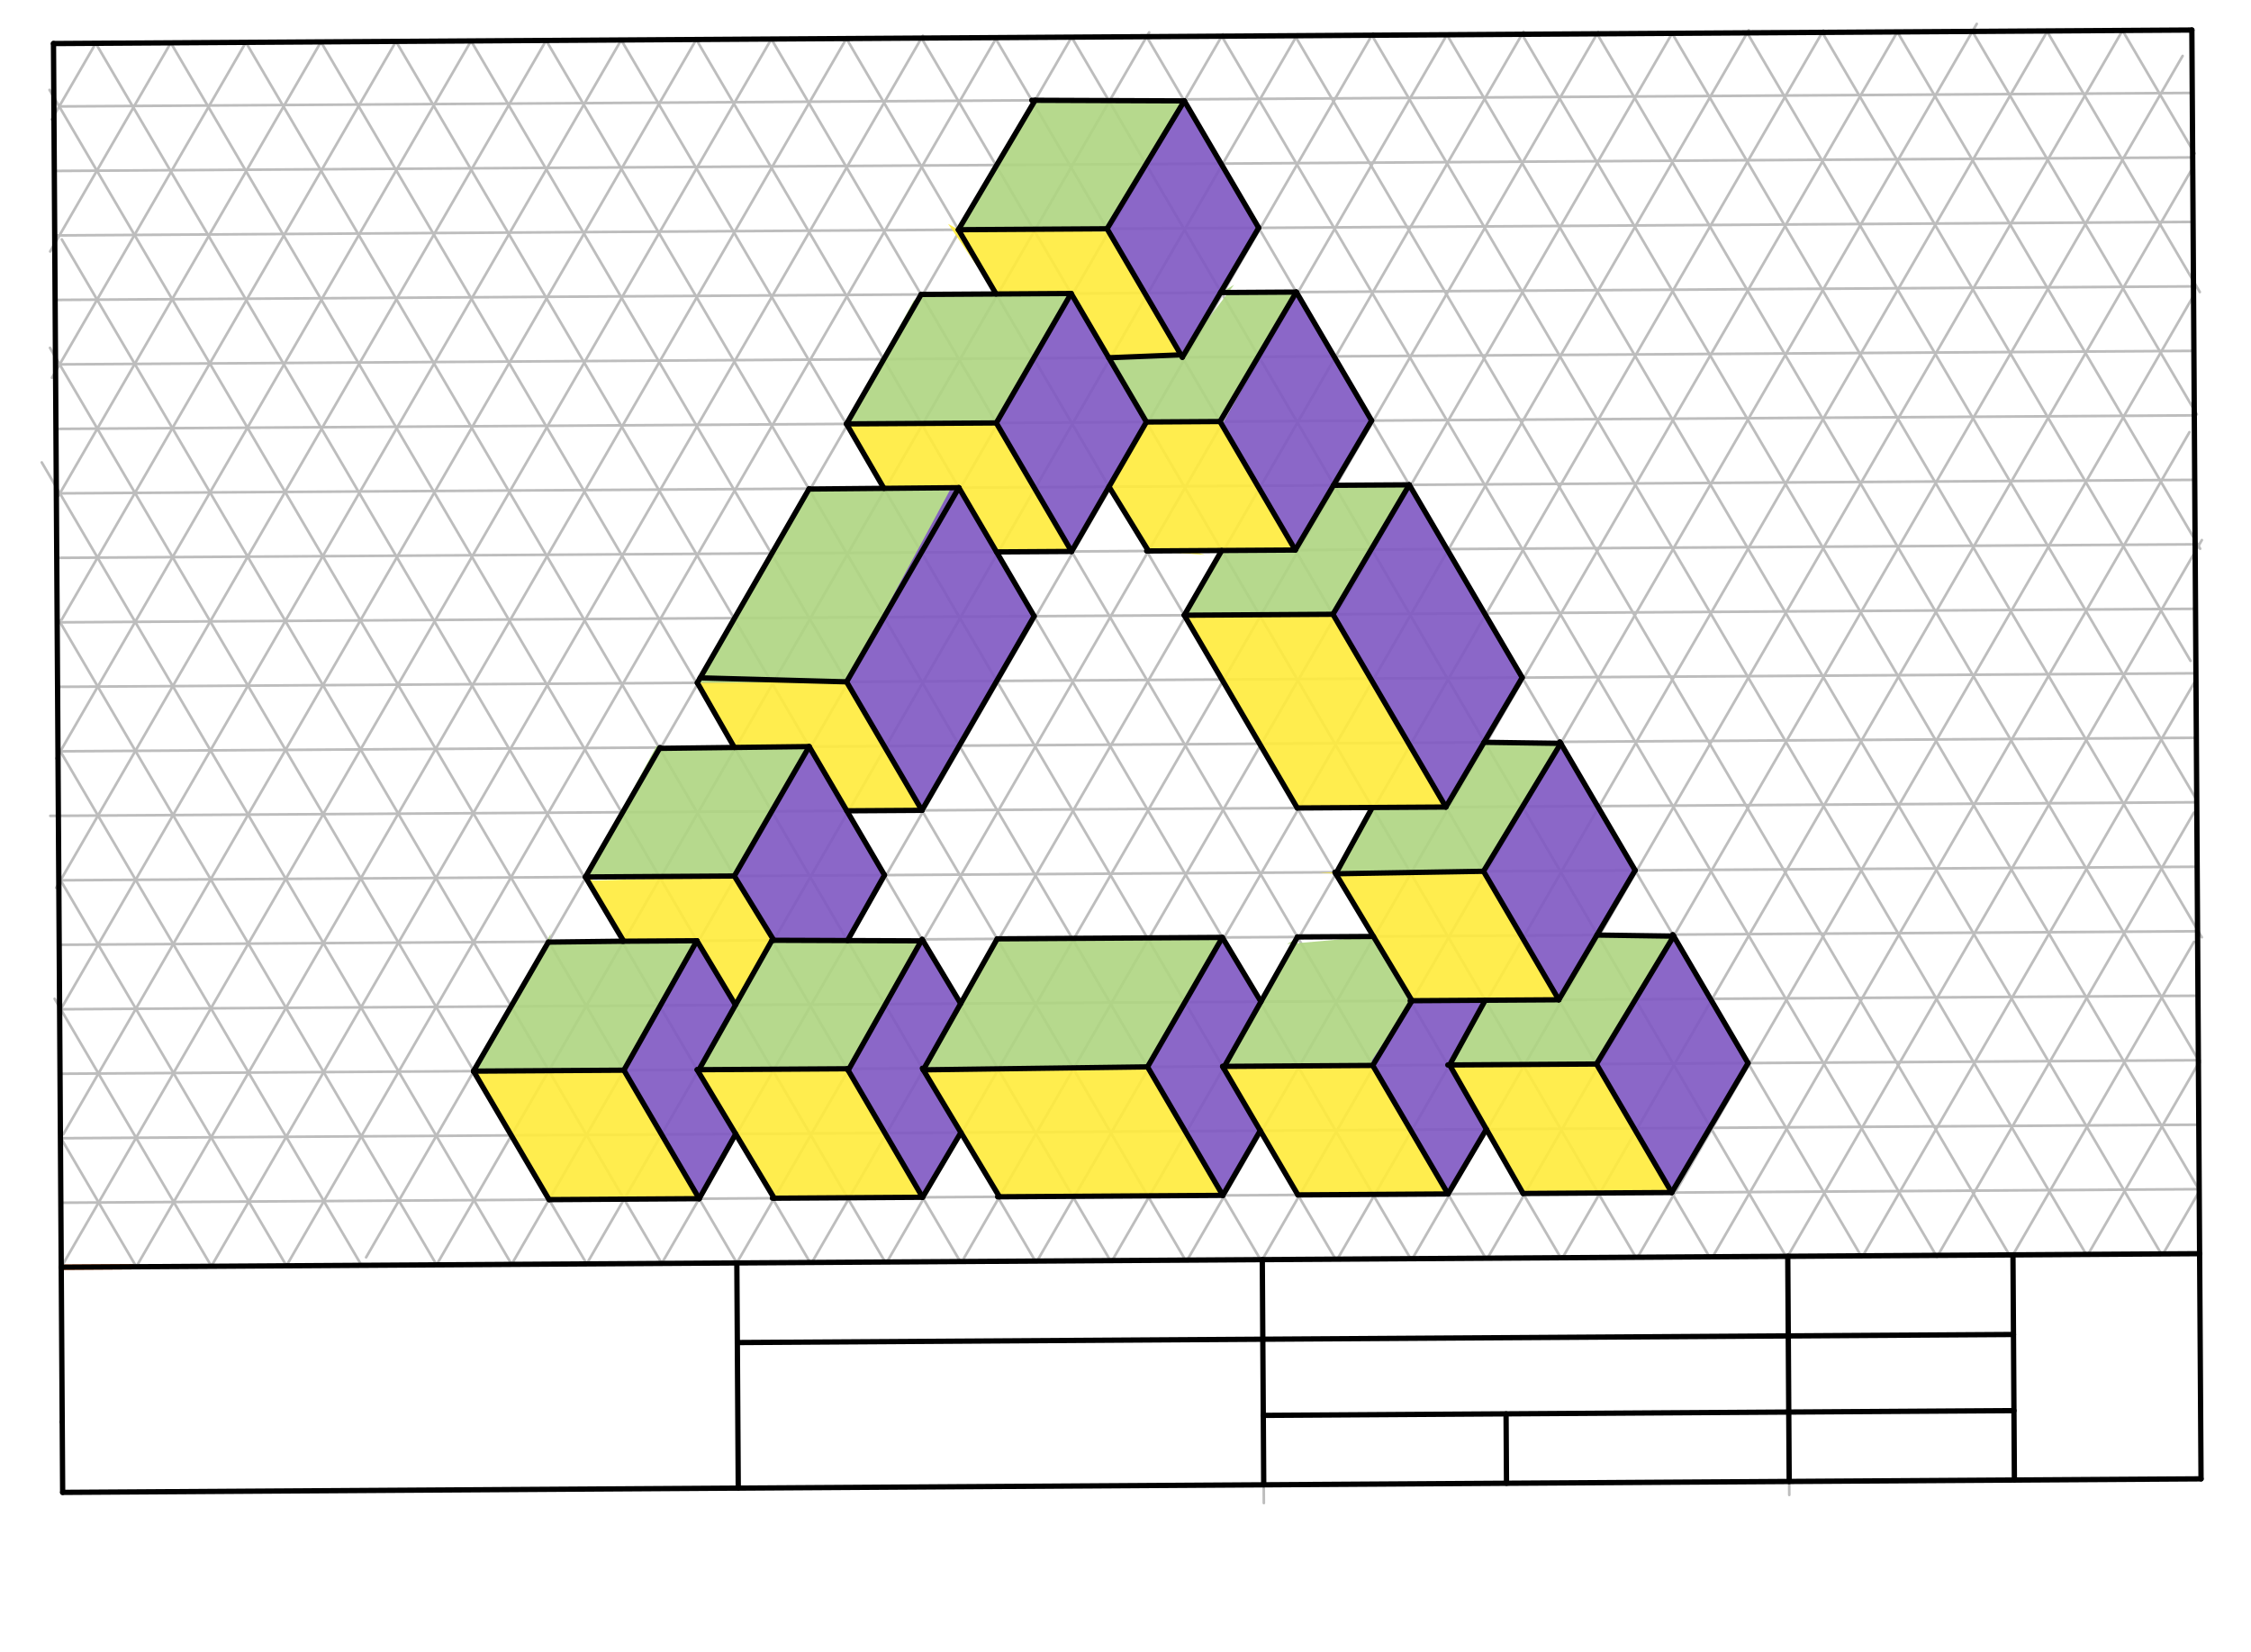 <svg xmlns="http://www.w3.org/2000/svg" class="svg--816" height="100%" preserveAspectRatio="xMidYMid meet" viewBox="0 0 850 624" width="100%"><defs><marker id="marker-arrow" markerHeight="16" markerUnits="userSpaceOnUse" markerWidth="24" orient="auto-start-reverse" refX="24" refY="4" viewBox="0 0 24 8"><path d="M 0 0 L 24 4 L 0 8 z" stroke="inherit"></path></marker></defs><g class="aux-layer--949"><g class="element--733"><line stroke="#BDBDBD" stroke-dasharray="none" stroke-linecap="round" stroke-width="1" x1="477.081" x2="477.239" y1="542.601" y2="567.651"></line></g><g class="element--733"><line stroke="#BDBDBD" stroke-dasharray="none" stroke-linecap="round" stroke-width="1" x1="675.649" x2="675.403" y1="564.585" y2="525.612"></line></g><g class="element--733"><line stroke="#E65100" stroke-dasharray="none" stroke-linecap="round" stroke-width="2" x1="23.123" x2="51.469" y1="478.579" y2="478.4"></line></g><g class="element--733"><line stroke="#BDBDBD" stroke-dasharray="none" stroke-linecap="round" stroke-width="1" x1="291.268" x2="23.123" y1="14.733" y2="478.579"></line></g><g class="element--733"><line stroke="#BDBDBD" stroke-dasharray="none" stroke-linecap="round" stroke-width="1" x1="51.469" x2="319.785" y1="478.4" y2="14.258"></line></g><g class="element--733"><line stroke="#BDBDBD" stroke-dasharray="none" stroke-linecap="round" stroke-width="1" x1="79.815" x2="348.473" y1="478.22" y2="13.485"></line></g><g class="element--733"><line stroke="#BDBDBD" stroke-dasharray="none" stroke-linecap="round" stroke-width="1" x1="108.161" x2="376.025" y1="478.041" y2="14.68"></line></g><g class="element--733"><line stroke="#BDBDBD" stroke-dasharray="none" stroke-linecap="round" stroke-width="1" x1="404.371" x2="138.249" y1="14.5" y2="474.847"></line></g><g class="element--733"><line stroke="#BDBDBD" stroke-dasharray="none" stroke-linecap="round" stroke-width="1" x1="164.853" x2="433.927" y1="477.682" y2="12.227"></line></g><g class="element--733"><line stroke="#BDBDBD" stroke-dasharray="none" stroke-linecap="round" stroke-width="1" x1="193.199" x2="461.782" y1="477.503" y2="12.897"></line></g><g class="element--733"><line stroke="#BDBDBD" stroke-dasharray="none" stroke-linecap="round" stroke-width="1" x1="221.545" x2="489.346" y1="477.323" y2="14.07"></line></g><g class="element--733"><line stroke="#BDBDBD" stroke-dasharray="none" stroke-linecap="round" stroke-width="1" x1="249.89" x2="518.454" y1="477.144" y2="12.573"></line></g><g class="element--733"><line stroke="#BDBDBD" stroke-dasharray="none" stroke-linecap="round" stroke-width="1" x1="278.236" x2="546.484" y1="476.964" y2="12.94"></line></g><g class="element--733"><line stroke="#BDBDBD" stroke-dasharray="none" stroke-linecap="round" stroke-width="1" x1="306.582" x2="575.301" y1="476.785" y2="11.946"></line></g><g class="element--733"><line stroke="#BDBDBD" stroke-dasharray="none" stroke-linecap="round" stroke-width="1" x1="334.928" x2="603.494" y1="476.606" y2="12.031"></line></g><g class="element--733"><line stroke="#BDBDBD" stroke-dasharray="none" stroke-linecap="round" stroke-width="1" x1="364.012" x2="631.459" y1="475.149" y2="12.509"></line></g><g class="element--733"><line stroke="#BDBDBD" stroke-dasharray="none" stroke-linecap="round" stroke-width="1" x1="391.62" x2="660.34" y1="476.247" y2="11.404"></line></g><g class="element--733"><line stroke="#BDBDBD" stroke-dasharray="none" stroke-linecap="round" stroke-width="1" x1="419.966" x2="688.533" y1="476.067" y2="11.49"></line></g><g class="element--733"><line stroke="#BDBDBD" stroke-dasharray="none" stroke-linecap="round" stroke-width="1" x1="448.312" x2="716.627" y1="475.888" y2="11.746"></line></g><g class="element--733"><line stroke="#BDBDBD" stroke-dasharray="none" stroke-linecap="round" stroke-width="1" x1="476.658" x2="746.444" y1="475.709" y2="9.022"></line></g><g class="element--733"><line stroke="#BDBDBD" stroke-dasharray="none" stroke-linecap="round" stroke-width="1" x1="505.003" x2="773.025" y1="475.529" y2="11.895"></line></g><g class="element--733"><line stroke="#BDBDBD" stroke-dasharray="none" stroke-linecap="round" stroke-width="1" x1="533.349" x2="801.667" y1="475.35" y2="11.204"></line></g><g class="element--733"><line stroke="#BDBDBD" stroke-dasharray="none" stroke-linecap="round" stroke-width="1" x1="561.695" x2="824.176" y1="475.17" y2="21.121"></line></g><g class="element--733"><line stroke="#BDBDBD" stroke-dasharray="none" stroke-linecap="round" stroke-width="1" x1="590.041" x2="827.295" y1="474.991" y2="64.58"></line></g><g class="element--733"><line stroke="#BDBDBD" stroke-dasharray="none" stroke-linecap="round" stroke-width="1" x1="618.387" x2="828.802" y1="474.812" y2="110.827"></line></g><g class="element--733"><line stroke="#BDBDBD" stroke-dasharray="none" stroke-linecap="round" stroke-width="1" x1="646.733" x2="826.763" y1="474.632" y2="163.209"></line></g><g class="element--733"><line stroke="#BDBDBD" stroke-dasharray="none" stroke-linecap="round" stroke-width="1" x1="675.079" x2="831.444" y1="474.453" y2="203.966"></line></g><g class="element--733"><line stroke="#BDBDBD" stroke-dasharray="none" stroke-linecap="round" stroke-width="1" x1="703.425" x2="829.219" y1="474.273" y2="256.67"></line></g><g class="element--733"><line stroke="#BDBDBD" stroke-dasharray="none" stroke-linecap="round" stroke-width="1" x1="731.771" x2="828.419" y1="474.094" y2="306.908"></line></g><g class="element--733"><line stroke="#BDBDBD" stroke-dasharray="none" stroke-linecap="round" stroke-width="1" x1="760.116" x2="828.45" y1="473.915" y2="355.708"></line></g><g class="element--733"><line stroke="#BDBDBD" stroke-dasharray="none" stroke-linecap="round" stroke-width="1" x1="788.462" x2="830.738" y1="473.735" y2="400.605"></line></g><g class="element--733"><line stroke="#BDBDBD" stroke-dasharray="none" stroke-linecap="round" stroke-width="1" x1="816.808" x2="830.684" y1="473.556" y2="449.553"></line></g><g class="element--733"><line stroke="#BDBDBD" stroke-dasharray="none" stroke-linecap="round" stroke-width="1" x1="262.922" x2="23.91" y1="14.912" y2="428.363"></line></g><g class="element--733"><line stroke="#BDBDBD" stroke-dasharray="none" stroke-linecap="round" stroke-width="1" x1="234.576" x2="22.912" y1="15.092" y2="381.236"></line></g><g class="element--733"><line stroke="#BDBDBD" stroke-dasharray="none" stroke-linecap="round" stroke-width="1" x1="206.23" x2="21.218" y1="15.271" y2="335.311"></line></g><g class="element--733"><line stroke="#BDBDBD" stroke-dasharray="none" stroke-linecap="round" stroke-width="1" x1="177.884" x2="21.237" y1="15.45" y2="286.424"></line></g><g class="element--733"><line stroke="#BDBDBD" stroke-dasharray="none" stroke-linecap="round" stroke-width="1" x1="149.538" x2="23.276" y1="15.63" y2="234.043"></line></g><g class="element--733"><line stroke="#BDBDBD" stroke-dasharray="none" stroke-linecap="round" stroke-width="1" x1="121.192" x2="22.092" y1="15.809" y2="187.238"></line></g><g class="element--733"><line stroke="#BDBDBD" stroke-dasharray="none" stroke-linecap="round" stroke-width="1" x1="92.847" x2="19.617" y1="15.989" y2="142.664"></line></g><g class="element--733"><line stroke="#BDBDBD" stroke-dasharray="none" stroke-linecap="round" stroke-width="1" x1="64.501" x2="18.941" y1="16.168" y2="94.979"></line></g><g class="element--733"><line stroke="#BDBDBD" stroke-dasharray="none" stroke-linecap="round" stroke-width="1" x1="36.155" x2="19.504" y1="16.348" y2="45.15"></line></g><g class="element--733"><line stroke="#BDBDBD" stroke-dasharray="none" stroke-linecap="round" stroke-width="1" x1="36.155" x2="305.891" y1="16.348" y2="476.789"></line></g><g class="element--733"><line stroke="#BDBDBD" stroke-dasharray="none" stroke-linecap="round" stroke-width="1" x1="64.501" x2="334.411" y1="16.168" y2="476.908"></line></g><g class="element--733"><line stroke="#BDBDBD" stroke-dasharray="none" stroke-linecap="round" stroke-width="1" x1="92.847" x2="362.768" y1="15.989" y2="476.748"></line></g><g class="element--733"><line stroke="#BDBDBD" stroke-dasharray="none" stroke-linecap="round" stroke-width="1" x1="121.192" x2="390.811" y1="15.809" y2="476.051"></line></g><g class="element--733"><line stroke="#BDBDBD" stroke-dasharray="none" stroke-linecap="round" stroke-width="1" x1="149.538" x2="419.449" y1="15.63" y2="476.37"></line></g><g class="element--733"><line stroke="#BDBDBD" stroke-dasharray="none" stroke-linecap="round" stroke-width="1" x1="177.884" x2="447.795" y1="15.45" y2="476.191"></line></g><g class="element--733"><line stroke="#BDBDBD" stroke-dasharray="none" stroke-linecap="round" stroke-width="1" x1="206.23" x2="476.141" y1="15.271" y2="476.011"></line></g><g class="element--733"><line stroke="#BDBDBD" stroke-dasharray="none" stroke-linecap="round" stroke-width="1" x1="234.576" x2="504.487" y1="15.092" y2="475.832"></line></g><g class="element--733"><line stroke="#BDBDBD" stroke-dasharray="none" stroke-linecap="round" stroke-width="1" x1="262.922" x2="532.833" y1="14.912" y2="475.652"></line></g><g class="element--733"><line stroke="#BDBDBD" stroke-dasharray="none" stroke-linecap="round" stroke-width="1" x1="291.268" x2="561.179" y1="14.733" y2="475.473"></line></g><g class="element--733"><line stroke="#BDBDBD" stroke-dasharray="none" stroke-linecap="round" stroke-width="1" x1="319.614" x2="589.297" y1="14.553" y2="474.906"></line></g><g class="element--733"><line stroke="#BDBDBD" stroke-dasharray="none" stroke-linecap="round" stroke-width="1" x1="347.96" x2="617.34" y1="14.374" y2="474.209"></line></g><g class="element--733"><line stroke="#BDBDBD" stroke-dasharray="none" stroke-linecap="round" stroke-width="1" x1="376.025" x2="645.796" y1="14.68" y2="475.181"></line></g><g class="element--733"><line stroke="#BDBDBD" stroke-dasharray="none" stroke-linecap="round" stroke-width="1" x1="404.651" x2="674.41" y1="14.015" y2="474.496"></line></g><g class="element--733"><line stroke="#BDBDBD" stroke-dasharray="none" stroke-linecap="round" stroke-width="1" x1="432.997" x2="702.908" y1="13.836" y2="474.576"></line></g><g class="element--733"><line stroke="#BDBDBD" stroke-dasharray="none" stroke-linecap="round" stroke-width="1" x1="461.343" x2="731.405" y1="13.656" y2="474.654"></line></g><g class="element--733"><line stroke="#BDBDBD" stroke-dasharray="none" stroke-linecap="round" stroke-width="1" x1="489.346" x2="759.086" y1="14.07" y2="474.518"></line></g><g class="element--733"><line stroke="#BDBDBD" stroke-dasharray="none" stroke-linecap="round" stroke-width="1" x1="518.035" x2="787.946" y1="13.298" y2="474.038"></line></g><g class="element--733"><line stroke="#BDBDBD" stroke-dasharray="none" stroke-linecap="round" stroke-width="1" x1="546.381" x2="816.292" y1="13.118" y2="473.858"></line></g><g class="element--733"><line stroke="#BDBDBD" stroke-dasharray="none" stroke-linecap="round" stroke-width="1" x1="574.727" x2="830.669" y1="12.939" y2="449.834"></line></g><g class="element--733"><line stroke="#BDBDBD" stroke-dasharray="none" stroke-linecap="round" stroke-width="1" x1="603.073" x2="830.695" y1="12.759" y2="401.314"></line></g><g class="element--733"><line stroke="#BDBDBD" stroke-dasharray="none" stroke-linecap="round" stroke-width="1" x1="631.418" x2="831.413" y1="12.58" y2="353.972"></line></g><g class="element--733"><line stroke="#BDBDBD" stroke-dasharray="none" stroke-linecap="round" stroke-width="1" x1="659.764" x2="829.077" y1="12.401" y2="301.419"></line></g><g class="element--733"><line stroke="#BDBDBD" stroke-dasharray="none" stroke-linecap="round" stroke-width="1" x1="688.11" x2="827.166" y1="12.221" y2="249.59"></line></g><g class="element--733"><line stroke="#BDBDBD" stroke-dasharray="none" stroke-linecap="round" stroke-width="1" x1="716.456" x2="830.803" y1="12.042" y2="207.233"></line></g><g class="element--733"><line stroke="#BDBDBD" stroke-dasharray="none" stroke-linecap="round" stroke-width="1" x1="744.802" x2="829.535" y1="11.862" y2="156.502"></line></g><g class="element--733"><line stroke="#BDBDBD" stroke-dasharray="none" stroke-linecap="round" stroke-width="1" x1="773.025" x2="830.673" y1="11.895" y2="110.3"></line></g><g class="element--733"><line stroke="#BDBDBD" stroke-dasharray="none" stroke-linecap="round" stroke-width="1" x1="801.494" x2="828.713" y1="11.504" y2="57.966"></line></g><g class="element--733"><line stroke="#BDBDBD" stroke-dasharray="none" stroke-linecap="round" stroke-width="1" x1="278.236" x2="18.711" y1="476.964" y2="33.952"></line></g><g class="element--733"><line stroke="#BDBDBD" stroke-dasharray="none" stroke-linecap="round" stroke-width="1" x1="249.89" x2="23.338" y1="477.144" y2="90.417"></line></g><g class="element--733"><line stroke="#BDBDBD" stroke-dasharray="none" stroke-linecap="round" stroke-width="1" x1="221.545" x2="18.879" y1="477.323" y2="131.371"></line></g><g class="element--733"><line stroke="#BDBDBD" stroke-dasharray="none" stroke-linecap="round" stroke-width="1" x1="193.199" x2="15.771" y1="477.503" y2="174.632"></line></g><g class="element--733"><line stroke="#BDBDBD" stroke-dasharray="none" stroke-linecap="round" stroke-width="1" x1="164.853" x2="21.472" y1="477.682" y2="232.93"></line></g><g class="element--733"><line stroke="#BDBDBD" stroke-dasharray="none" stroke-linecap="round" stroke-width="1" x1="136.507" x2="23.231" y1="477.861" y2="284.498"></line></g><g class="element--733"><line stroke="#BDBDBD" stroke-dasharray="none" stroke-linecap="round" stroke-width="1" x1="108.161" x2="23.204" y1="478.041" y2="333.018"></line></g><g class="element--733"><line stroke="#BDBDBD" stroke-dasharray="none" stroke-linecap="round" stroke-width="1" x1="79.815" x2="20.631" y1="478.22" y2="377.193"></line></g><g class="element--733"><line stroke="#BDBDBD" stroke-dasharray="none" stroke-linecap="round" stroke-width="1" x1="51.469" x2="22.605" y1="478.4" y2="429.128"></line></g><g class="element--733"><line stroke="#BDBDBD" stroke-dasharray="none" stroke-linecap="round" stroke-width="1" x1="22.368" x2="827.821" y1="40.196" y2="35.098"></line></g><g class="element--733"><line stroke="#BDBDBD" stroke-dasharray="none" stroke-linecap="round" stroke-width="1" x1="36.583" x2="827.975" y1="64.461" y2="59.452"></line></g><g class="element--733"><line stroke="#BDBDBD" stroke-dasharray="none" stroke-linecap="round" stroke-width="1" x1="36.583" x2="20.503" y1="64.461" y2="64.562"></line></g><g class="element--733"><line stroke="#BDBDBD" stroke-dasharray="none" stroke-linecap="round" stroke-width="1" x1="50.798" x2="828.129" y1="88.726" y2="83.806"></line></g><g class="element--733"><line stroke="#BDBDBD" stroke-dasharray="none" stroke-linecap="round" stroke-width="1" x1="50.798" x2="20.657" y1="88.726" y2="88.916"></line></g><g class="element--733"><line stroke="#BDBDBD" stroke-dasharray="none" stroke-linecap="round" stroke-width="1" x1="36.667" x2="828.283" y1="113.17" y2="108.16"></line></g><g class="element--733"><line stroke="#BDBDBD" stroke-dasharray="none" stroke-linecap="round" stroke-width="1" x1="36.667" x2="20.811" y1="113.17" y2="113.27"></line></g><g class="element--733"><line stroke="#BDBDBD" stroke-dasharray="none" stroke-linecap="round" stroke-width="1" x1="50.882" x2="828.437" y1="137.435" y2="132.514"></line></g><g class="element--733"><line stroke="#BDBDBD" stroke-dasharray="none" stroke-linecap="round" stroke-width="1" x1="50.882" x2="22.536" y1="137.435" y2="137.614"></line></g><g class="element--733"><line stroke="#BDBDBD" stroke-dasharray="none" stroke-linecap="round" stroke-width="1" x1="36.751" x2="828.591" y1="161.879" y2="156.867"></line></g><g class="element--733"><line stroke="#BDBDBD" stroke-dasharray="none" stroke-linecap="round" stroke-width="1" x1="36.751" x2="21.12" y1="161.879" y2="161.978"></line></g><g class="element--733"><line stroke="#BDBDBD" stroke-dasharray="none" stroke-linecap="round" stroke-width="1" x1="50.966" x2="828.745" y1="186.144" y2="181.221"></line></g><g class="element--733"><line stroke="#BDBDBD" stroke-dasharray="none" stroke-linecap="round" stroke-width="1" x1="50.966" x2="22.62" y1="186.144" y2="186.323"></line></g><g class="element--733"><line stroke="#BDBDBD" stroke-dasharray="none" stroke-linecap="round" stroke-width="1" x1="36.835" x2="830.171" y1="210.588" y2="205.567"></line></g><g class="element--733"><line stroke="#BDBDBD" stroke-dasharray="none" stroke-linecap="round" stroke-width="1" x1="36.835" x2="21.428" y1="210.588" y2="210.686"></line></g><g class="element--733"><line stroke="#BDBDBD" stroke-dasharray="none" stroke-linecap="round" stroke-width="1" x1="51.05" x2="829.054" y1="234.853" y2="229.929"></line></g><g class="element--733"><line stroke="#BDBDBD" stroke-dasharray="none" stroke-linecap="round" stroke-width="1" x1="51.05" x2="21.582" y1="234.853" y2="235.04"></line></g><g class="element--733"><line stroke="#BDBDBD" stroke-dasharray="none" stroke-linecap="round" stroke-width="1" x1="36.919" x2="829.208" y1="259.298" y2="254.283"></line></g><g class="element--733"><line stroke="#BDBDBD" stroke-dasharray="none" stroke-linecap="round" stroke-width="1" x1="36.919" x2="21.736" y1="259.298" y2="259.394"></line></g><g class="element--733"><line stroke="#BDBDBD" stroke-dasharray="none" stroke-linecap="round" stroke-width="1" x1="51.134" x2="829.362" y1="283.563" y2="278.637"></line></g><g class="element--733"><line stroke="#BDBDBD" stroke-dasharray="none" stroke-linecap="round" stroke-width="1" x1="51.134" x2="21.89" y1="283.563" y2="283.748"></line></g><g class="element--733"><line stroke="#BDBDBD" stroke-dasharray="none" stroke-linecap="round" stroke-width="1" x1="65.349" x2="829.516" y1="307.828" y2="302.991"></line></g><g class="element--733"><line stroke="#BDBDBD" stroke-dasharray="none" stroke-linecap="round" stroke-width="1" x1="65.349" x2="18.985" y1="307.828" y2="308.121"></line></g><g class="element--733"><line stroke="#BDBDBD" stroke-dasharray="none" stroke-linecap="round" stroke-width="1" x1="51.218" x2="829.67" y1="332.272" y2="327.345"></line></g><g class="element--733"><line stroke="#BDBDBD" stroke-dasharray="none" stroke-linecap="round" stroke-width="1" x1="51.218" x2="22.199" y1="332.272" y2="332.456"></line></g><g class="element--733"><line stroke="#BDBDBD" stroke-dasharray="none" stroke-linecap="round" stroke-width="1" x1="37.087" x2="829.824" y1="356.716" y2="351.699"></line></g><g class="element--733"><line stroke="#BDBDBD" stroke-dasharray="none" stroke-linecap="round" stroke-width="1" x1="37.087" x2="22.353" y1="356.716" y2="356.809"></line></g><g class="element--733"><line stroke="#BDBDBD" stroke-dasharray="none" stroke-linecap="round" stroke-width="1" x1="51.301" x2="829.978" y1="380.981" y2="376.053"></line></g><g class="element--733"><line stroke="#BDBDBD" stroke-dasharray="none" stroke-linecap="round" stroke-width="1" x1="51.301" x2="22.956" y1="380.981" y2="381.161"></line></g><g class="element--733"><line stroke="#BDBDBD" stroke-dasharray="none" stroke-linecap="round" stroke-width="1" x1="65.516" x2="830.507" y1="405.246" y2="400.404"></line></g><g class="element--733"><line stroke="#BDBDBD" stroke-dasharray="none" stroke-linecap="round" stroke-width="1" x1="65.516" x2="22.661" y1="405.246" y2="405.517"></line></g><g class="element--733"><line stroke="#BDBDBD" stroke-dasharray="none" stroke-linecap="round" stroke-width="1" x1="51.385" x2="830.287" y1="429.69" y2="424.761"></line></g><g class="element--733"><line stroke="#BDBDBD" stroke-dasharray="none" stroke-linecap="round" stroke-width="1" x1="51.385" x2="22.815" y1="429.69" y2="429.871"></line></g><g class="element--733"><line stroke="#BDBDBD" stroke-dasharray="none" stroke-linecap="round" stroke-width="1" x1="65.6" x2="830.591" y1="453.955" y2="449.114"></line></g><g class="element--733"><line stroke="#BDBDBD" stroke-dasharray="none" stroke-linecap="round" stroke-width="1" x1="65.6" x2="22.969" y1="453.955" y2="454.225"></line></g></g><g class="main-layer--75a"><g class="element--733"><g fill="#AED581" opacity="0.9"><path d="M 390.858 37.876 L 447.212 38.101 L 418.67 87.475 L 361.912 86.756 L 390.858 37.876 Z" stroke="none"></path></g></g><g class="element--733"><g fill="#AED581" opacity="0.9"><path d="M 348.472 111.196 L 404.819 111.434 L 376.21 159.731 L 319.657 160.089 L 345 113.547 Z" stroke="none"></path></g></g><g class="element--733"><g fill="#AED581" opacity="0.9"><path d="M 305.48 184.692 L 362.079 184.175 L 319.686 257.508 L 263.317 257.865 L 305.48 184.692 Z" stroke="none"></path></g></g><g class="element--733"><g fill="#AED581" opacity="0.9"><path d="M 249.049 282.627 L 305.555 281.952 L 277.293 330.841 L 221.062 331.197 L 248 281.547 Z" stroke="none"></path></g></g><g class="element--733"><g fill="#AED581" opacity="0.9"><path d="M 207.253 355.796 L 263.162 355.285 L 235.592 404.17 L 178.808 404.529 L 208 352.547 Z" stroke="none"></path></g></g><g class="element--733"><g fill="#AED581" opacity="0.9"><path d="M 461.164 110.483 L 489.51 110.304 L 460.685 159.196 L 433.594 159.367 L 419.392 135.079 L 445.933 134.013 L 466 107.547 Z" stroke="none"></path></g></g><g class="element--733"><g fill="#AED581" opacity="0.9"><path d="M 461.332 207.902 L 447.201 232.346 L 503.33 231.991 L 532.155 183.099 L 503.809 183.278 L 489.115 207.726 L 461.332 207.902 Z" stroke="none"></path></g></g><g class="element--733"><g fill="#AED581" opacity="0.9"><path d="M 518.191 304.961 L 504.411 329.99 L 560.19 329.051 L 589.361 280.75 L 560.387 280.339 L 545.975 304.786 L 518.191 304.961 Z" stroke="none"></path></g></g><g class="element--733"><g fill="#AED581" opacity="0.9"><path d="M 560.836 377.756 L 547.396 402.196 L 602.834 401.845 L 632.006 353.545 L 603.032 353.134 L 588.619 377.58 L 560.836 377.756 Z" stroke="none"></path></g></g><g class="element--733"><g fill="#AED581" opacity="0.9"><path d="M 490.621 353.846 L 462.014 403.331 L 518.359 402.38 L 533.182 377.931 L 518.401 353.67 L 486 356.547 Z" stroke="none"></path></g></g><g class="element--733"><g fill="#AED581" opacity="0.9"><path d="M 461.584 354.03 L 433.322 402.918 L 348.635 404.041 L 377.237 354.563 L 455 354.547 Z" stroke="none"></path></g></g><g class="element--733"><g fill="#AED581" opacity="0.9"><path d="M 347.872 355.329 L 320.285 404.228 L 263.938 403.99 L 292.195 355.109 L 347.872 355.329 Z" stroke="none"></path></g></g><g class="element--733"><g fill="#7E57C2" opacity="0.9"><path d="M 418.67 87.475 L 445.933 134.013 L 475.295 86.039 L 447.212 38.101 L 419 84.547 Z" stroke="none"></path></g></g><g class="element--733"><g fill="#7E57C2" opacity="0.9"><path d="M 461.314 160.269 L 489.115 207.726 L 517.94 158.834 L 489.51 110.304 L 462 159.547 Z" stroke="none"></path></g></g><g class="element--733"><g fill="#7E57C2" opacity="0.9"><path d="M 503.33 231.991 L 545.975 304.786 L 574.799 255.893 L 532.155 183.099 L 503.33 231.991 Z" stroke="none"></path></g></g><g class="element--733"><g fill="#7E57C2" opacity="0.9"><path d="M 589.361 280.75 L 617.444 328.688 L 588.619 377.58 L 560.19 329.051 L 587 283.547 Z" stroke="none"></path></g></g><g class="element--733"><g fill="#7E57C2" opacity="0.9"><path d="M 632.006 353.545 L 660.089 401.483 L 631.264 450.375 L 602.834 401.845 L 632.006 353.545 Z" stroke="none"></path></g></g><g class="element--733"><g fill="#7E57C2" opacity="0.9"><path d="M 404.819 111.434 L 433.594 159.367 L 404.64 208.261 L 376.21 159.731 L 404.819 111.434 Z" stroke="none"></path></g></g><g class="element--733"><g fill="#7E57C2" opacity="0.9"><path d="M 362.079 184.175 L 390.509 232.705 L 348.116 306.038 L 319.686 257.508 L 359 184.547 Z" stroke="none"></path></g></g><g class="element--733"><g fill="#7E57C2" opacity="0.9"><path d="M 305.555 281.952 L 333.985 330.482 L 320.025 355.219 L 292.195 355.109 L 277.293 330.841 L 305.555 281.952 Z" stroke="none"></path></g></g><g class="element--733"><g fill="#7E57C2" opacity="0.9"><path d="M 263.162 355.285 L 235.592 404.17 L 264.021 452.7 L 277.807 428.257 L 263.938 403.99 L 277.723 379.548 L 263.162 355.285 Z" stroke="none"></path></g></g><g class="element--733"><g fill="#7E57C2" opacity="0.9"><path d="M 347.872 355.329 L 362.756 379.01 L 348.635 404.041 L 362.844 427.719 L 348.368 452.166 L 320.285 404.228 L 347.872 355.329 Z" stroke="none"></path></g></g><g class="element--733"><g fill="#7E57C2" opacity="0.9"><path d="M 433.322 402.918 L 461.751 451.448 L 475.882 427.004 L 462.014 403.331 L 476.14 378.292 L 461.584 354.03 L 433.322 402.918 Z" stroke="none"></path></g></g><g class="element--733"><g fill="#7E57C2" opacity="0.9"><path d="M 518.359 402.38 L 546.789 450.91 L 561.091 426.758 L 547.396 402.196 L 560.836 377.756 L 533.182 377.931 L 518 400.547 Z" stroke="none"></path></g></g><g class="element--733"><g fill="#FFEB3B" opacity="0.9"><path d="M 361.912 86.756 L 418.67 87.475 L 445.933 134.013 L 419.392 135.079 L 404.819 111.434 L 376.126 111.021 L 358 84.547 Z" stroke="none"></path></g></g><g class="element--733"><g fill="#FFEB3B" opacity="0.9"><path d="M 319.657 160.089 L 333.78 184.433 L 362.079 184.175 L 376.294 208.44 L 404.64 208.261 L 376.21 159.731 L 319.657 160.089 Z" stroke="none"></path></g></g><g class="element--733"><g fill="#FFEB3B" opacity="0.9"><path d="M 263.317 257.865 L 277.302 282.29 L 305.555 281.952 L 319.77 306.217 L 348.116 306.038 L 319.686 257.508 L 263.317 257.865 Z" stroke="none"></path></g></g><g class="element--733"><g fill="#FFEB3B" opacity="0.9"><path d="M 221.062 331.197 L 235.508 355.46 L 263.162 355.285 L 277.723 379.548 L 292.195 355.109 L 277.293 330.841 L 224 332.547 Z" stroke="none"></path></g></g><g class="element--733"><g fill="#FFEB3B" opacity="0.9"><path d="M 178.808 404.529 L 207.33 453.058 L 264.021 452.7 L 235.592 404.17 L 178.808 404.529 Z" stroke="none"></path></g></g><g class="element--733"><g fill="#FFEB3B" opacity="0.9"><path d="M 263.938 403.99 L 320.285 404.228 L 348.368 452.166 L 292.367 452.52 L 263.938 403.99 Z" stroke="none"></path></g></g><g class="element--733"><g fill="#FFEB3B" opacity="0.9"><path d="M 348.635 404.041 L 377.405 451.982 L 461.751 451.448 L 433.322 402.918 L 348.635 404.041 Z" stroke="none"></path></g></g><g class="element--733"><g fill="#FFEB3B" opacity="0.9"><path d="M 462.014 403.331 L 518.359 402.38 L 546.789 450.91 L 490.789 451.264 L 462.014 403.331 Z" stroke="none"></path></g></g><g class="element--733"><g fill="#FFEB3B" opacity="0.9"><path d="M 547.396 402.196 L 575.826 450.726 L 631.264 450.375 L 602.834 401.845 L 547.396 402.196 Z" stroke="none"></path></g></g><g class="element--733"><g fill="#FFEB3B" opacity="0.9"><path d="M 504.411 329.99 L 533.182 377.931 L 588.619 377.58 L 560.19 329.051 L 498 329.547 Z" stroke="none"></path></g></g><g class="element--733"><g fill="#FFEB3B" opacity="0.9"><path d="M 490.537 305.136 L 545.975 304.786 L 503.33 231.991 L 447.201 232.346 L 488 302.547 Z" stroke="none"></path></g></g><g class="element--733"><g fill="#FFEB3B" opacity="0.9"><path d="M 448.99 207.98 L 489.115 207.726 L 460.685 159.196 L 433.594 159.367 L 419.126 184.394 L 433.677 208.077 L 455 209.547 Z" stroke="none"></path></g></g><g class="element--733"><line stroke="#000000" stroke-dasharray="none" stroke-linecap="round" stroke-width="2" x1="23.493" x2="20.198" y1="536.993" y2="16.449"></line></g><g class="element--733"><line stroke="#000000" stroke-dasharray="none" stroke-linecap="round" stroke-width="2" x1="20.198" x2="827.67" y1="16.449" y2="11.338"></line></g><g class="element--733"><line stroke="#000000" stroke-dasharray="none" stroke-linecap="round" stroke-width="2" x1="23.493" x2="23.662" y1="536.993" y2="563.617"></line></g><g class="element--733"><line stroke="#000000" stroke-dasharray="none" stroke-linecap="round" stroke-width="2" x1="23.662" x2="831.133" y1="563.617" y2="558.506"></line></g><g class="element--733"><line stroke="#000000" stroke-dasharray="none" stroke-linecap="round" stroke-width="2" x1="831.133" x2="827.67" y1="558.506" y2="11.338"></line></g><g class="element--733"><line stroke="#000000" stroke-dasharray="none" stroke-linecap="round" stroke-width="2" x1="278.775" x2="278.236" y1="562.002" y2="476.964"></line></g><g class="element--733"><line stroke="#000000" stroke-dasharray="none" stroke-linecap="round" stroke-width="2" x1="477.196" x2="476.658" y1="560.746" y2="475.709"></line></g><g class="element--733"><line stroke="#000000" stroke-dasharray="none" stroke-linecap="round" stroke-width="2" x1="675.617" x2="675.079" y1="559.49" y2="474.453"></line></g><g class="element--733"><line stroke="#000000" stroke-dasharray="none" stroke-linecap="round" stroke-width="2" x1="760.655" x2="760.116" y1="558.952" y2="473.915"></line></g><g class="element--733"><line stroke="#000000" stroke-dasharray="none" stroke-linecap="round" stroke-width="2" x1="23.123" x2="830.595" y1="478.579" y2="473.469"></line></g><g class="element--733"><line stroke="#000000" stroke-dasharray="none" stroke-linecap="round" stroke-width="2" x1="278.427" x2="760.307" y1="507.033" y2="503.983"></line></g><g class="element--733"><line stroke="#000000" stroke-dasharray="none" stroke-linecap="round" stroke-width="2" x1="477.03" x2="760.489" y1="534.538" y2="532.744"></line></g><g class="element--733"><line stroke="#000000" stroke-dasharray="none" stroke-linecap="round" stroke-width="2" x1="568.706" x2="568.872" y1="533.958" y2="560.166"></line></g><g class="element--733"><line stroke="#000000" stroke-dasharray="none" stroke-linecap="round" stroke-width="2" x1="389.611" x2="447.212" y1="37.871" y2="38.101"></line></g><g class="element--733"><line stroke="#000000" stroke-dasharray="none" stroke-linecap="round" stroke-width="2" x1="390.858" x2="361.912" y1="37.876" y2="86.756"></line></g><g class="element--733"><line stroke="#000000" stroke-dasharray="none" stroke-linecap="round" stroke-width="2" x1="361.912" x2="418.041" y1="86.756" y2="86.401"></line></g><g class="element--733"><line stroke="#000000" stroke-dasharray="none" stroke-linecap="round" stroke-width="2" x1="418.041" x2="447.212" y1="86.401" y2="38.101"></line></g><g class="element--733"><line stroke="#000000" stroke-dasharray="none" stroke-linecap="round" stroke-width="2" x1="447.212" x2="475.295" y1="38.101" y2="86.039"></line></g><g class="element--733"><line stroke="#000000" stroke-dasharray="none" stroke-linecap="round" stroke-width="2" x1="475.295" x2="446.471" y1="86.039" y2="134.931"></line></g><g class="element--733"><line stroke="#000000" stroke-dasharray="none" stroke-linecap="round" stroke-width="2" x1="446.471" x2="418.041" y1="134.931" y2="86.401"></line></g><g class="element--733"><line stroke="#000000" stroke-dasharray="none" stroke-linecap="round" stroke-width="2" x1="631.659" x2="660.089" y1="352.953" y2="401.483"></line></g><g class="element--733"><line stroke="#000000" stroke-dasharray="none" stroke-linecap="round" stroke-width="2" x1="660.089" x2="631.264" y1="401.483" y2="450.375"></line></g><g class="element--733"><line stroke="#000000" stroke-dasharray="none" stroke-linecap="round" stroke-width="2" x1="631.264" x2="602.834" y1="450.375" y2="401.845"></line></g><g class="element--733"><line stroke="#000000" stroke-dasharray="none" stroke-linecap="round" stroke-width="2" x1="602.834" x2="632.006" y1="401.845" y2="353.545"></line></g><g class="element--733"><line stroke="#000000" stroke-dasharray="none" stroke-linecap="round" stroke-width="2" x1="602.834" x2="546.705" y1="401.845" y2="402.201"></line></g><g class="element--733"><line stroke="#000000" stroke-dasharray="none" stroke-linecap="round" stroke-width="2" x1="547.396" x2="575.135" y1="402.196" y2="450.73"></line></g><g class="element--733"><line stroke="#000000" stroke-dasharray="none" stroke-linecap="round" stroke-width="2" x1="575.135" x2="631.264" y1="450.73" y2="450.375"></line></g><g class="element--733"><line stroke="#000000" stroke-dasharray="none" stroke-linecap="round" stroke-width="2" x1="207.33" x2="178.808" y1="453.058" y2="404.529"></line></g><g class="element--733"><line stroke="#000000" stroke-dasharray="none" stroke-linecap="round" stroke-width="2" x1="207.07" x2="178.808" y1="355.798" y2="404.529"></line></g><g class="element--733"><line stroke="#000000" stroke-dasharray="none" stroke-linecap="round" stroke-width="2" x1="207.33" x2="264.021" y1="453.058" y2="452.7"></line></g><g class="element--733"><line stroke="#000000" stroke-dasharray="none" stroke-linecap="round" stroke-width="2" x1="221.062" x2="249.232" y1="331.197" y2="282.309"></line></g><g class="element--733"><line stroke="#000000" stroke-dasharray="none" stroke-linecap="round" stroke-width="2" x1="347.827" x2="319.657" y1="111.2" y2="160.089"></line></g><g class="element--733"><line stroke="#000000" stroke-dasharray="none" stroke-linecap="round" stroke-width="2" x1="305.572" x2="263.317" y1="184.533" y2="257.865"></line></g><g class="element--733"><line stroke="#000000" stroke-dasharray="none" stroke-linecap="round" stroke-width="2" x1="347.827" x2="404.472" y1="111.2" y2="110.842"></line></g><g class="element--733"><line stroke="#000000" stroke-dasharray="none" stroke-linecap="round" stroke-width="2" x1="404.472" x2="376.21" y1="110.842" y2="159.731"></line></g><g class="element--733"><line stroke="#000000" stroke-dasharray="none" stroke-linecap="round" stroke-width="2" x1="376.21" x2="319.657" y1="159.731" y2="160.089"></line></g><g class="element--733"><line stroke="#000000" stroke-dasharray="none" stroke-linecap="round" stroke-width="2" x1="361.912" x2="376.126" y1="86.756" y2="111.021"></line></g><g class="element--733"><line stroke="#000000" stroke-dasharray="none" stroke-linecap="round" stroke-width="2" x1="404.472" x2="432.902" y1="110.842" y2="159.372"></line></g><g class="element--733"><line stroke="#000000" stroke-dasharray="none" stroke-linecap="round" stroke-width="2" x1="404.64" x2="376.21" y1="208.261" y2="159.731"></line></g><g class="element--733"><line stroke="#000000" stroke-dasharray="none" stroke-linecap="round" stroke-width="2" x1="432.902" x2="404.64" y1="159.372" y2="208.261"></line></g><g class="element--733"><line stroke="#000000" stroke-dasharray="none" stroke-linecap="round" stroke-width="2" x1="305.48" x2="362.079" y1="184.692" y2="184.175"></line></g><g class="element--733"><line stroke="#000000" stroke-dasharray="none" stroke-linecap="round" stroke-width="2" x1="362.079" x2="390.509" y1="184.175" y2="232.705"></line></g><g class="element--733"><line stroke="#000000" stroke-dasharray="none" stroke-linecap="round" stroke-width="2" x1="362.079" x2="319.686" y1="184.175" y2="257.508"></line></g><g class="element--733"><line stroke="#000000" stroke-dasharray="none" stroke-linecap="round" stroke-width="2" x1="319.686" x2="264.392" y1="257.508" y2="256"></line></g><g class="element--733"><line stroke="#000000" stroke-dasharray="none" stroke-linecap="round" stroke-width="2" x1="319.686" x2="348.116" y1="257.508" y2="306.038"></line></g><g class="element--733"><line stroke="#000000" stroke-dasharray="none" stroke-linecap="round" stroke-width="2" x1="348.116" x2="390.509" y1="306.038" y2="232.705"></line></g><g class="element--733"><line stroke="#000000" stroke-dasharray="none" stroke-linecap="round" stroke-width="2" x1="319.657" x2="333.78" y1="160.089" y2="184.433"></line></g><g class="element--733"><line stroke="#000000" stroke-dasharray="none" stroke-linecap="round" stroke-width="2" x1="376.294" x2="404.64" y1="208.44" y2="208.261"></line></g><g class="element--733"><line stroke="#000000" stroke-dasharray="none" stroke-linecap="round" stroke-width="2" x1="418.687" x2="445.933" y1="135.107" y2="134.013"></line></g><g class="element--733"><line stroke="#000000" stroke-dasharray="none" stroke-linecap="round" stroke-width="2" x1="249.049" x2="305.555" y1="282.627" y2="281.952"></line></g><g class="element--733"><line stroke="#000000" stroke-dasharray="none" stroke-linecap="round" stroke-width="2" x1="305.555" x2="277.293" y1="281.952" y2="330.841"></line></g><g class="element--733"><line stroke="#000000" stroke-dasharray="none" stroke-linecap="round" stroke-width="2" x1="221.062" x2="277.293" y1="331.197" y2="330.841"></line></g><g class="element--733"><line stroke="#000000" stroke-dasharray="none" stroke-linecap="round" stroke-width="2" x1="305.555" x2="333.985" y1="281.952" y2="330.482"></line></g><g class="element--733"><line stroke="#000000" stroke-dasharray="none" stroke-linecap="round" stroke-width="2" x1="207.07" x2="235.047" y1="355.798" y2="355.463"></line></g><g class="element--733"><line stroke="#000000" stroke-dasharray="none" stroke-linecap="round" stroke-width="2" x1="178.808" x2="235.592" y1="404.529" y2="404.17"></line></g><g class="element--733"><line stroke="#000000" stroke-dasharray="none" stroke-linecap="round" stroke-width="2" x1="235.592" x2="264.021" y1="404.17" y2="452.7"></line></g><g class="element--733"><line stroke="#000000" stroke-dasharray="none" stroke-linecap="round" stroke-width="2" x1="235.592" x2="263.162" y1="404.17" y2="355.285"></line></g><g class="element--733"><line stroke="#000000" stroke-dasharray="none" stroke-linecap="round" stroke-width="2" x1="235.047" x2="263.162" y1="355.463" y2="355.285"></line></g><g class="element--733"><line stroke="#000000" stroke-dasharray="none" stroke-linecap="round" stroke-width="2" x1="221.062" x2="235.508" y1="331.197" y2="355.46"></line></g><g class="element--733"><line stroke="#000000" stroke-dasharray="none" stroke-linecap="round" stroke-width="2" x1="348.116" x2="319.77" y1="306.038" y2="306.217"></line></g><g class="element--733"><line stroke="#000000" stroke-dasharray="none" stroke-linecap="round" stroke-width="2" x1="263.317" x2="277.302" y1="257.865" y2="282.29"></line></g><g class="element--733"><line stroke="#000000" stroke-dasharray="none" stroke-linecap="round" stroke-width="2" x1="489.51" x2="517.94" y1="110.304" y2="158.834"></line></g><g class="element--733"><line stroke="#000000" stroke-dasharray="none" stroke-linecap="round" stroke-width="2" x1="489.51" x2="460.685" y1="110.304" y2="159.196"></line></g><g class="element--733"><line stroke="#000000" stroke-dasharray="none" stroke-linecap="round" stroke-width="2" x1="489.115" x2="460.685" y1="207.726" y2="159.196"></line></g><g class="element--733"><line stroke="#000000" stroke-dasharray="none" stroke-linecap="round" stroke-width="2" x1="489.115" x2="517.94" y1="207.726" y2="158.834"></line></g><g class="element--733"><line stroke="#000000" stroke-dasharray="none" stroke-linecap="round" stroke-width="2" x1="489.115" x2="432.986" y1="207.726" y2="208.081"></line></g><g class="element--733"><line stroke="#000000" stroke-dasharray="none" stroke-linecap="round" stroke-width="2" x1="433.677" x2="418.771" y1="208.077" y2="183.816"></line></g><g class="element--733"><line stroke="#000000" stroke-dasharray="none" stroke-linecap="round" stroke-width="2" x1="460.685" x2="432.902" y1="159.196" y2="159.372"></line></g><g class="element--733"><line stroke="#000000" stroke-dasharray="none" stroke-linecap="round" stroke-width="2" x1="489.51" x2="460.883" y1="110.304" y2="110.485"></line></g><g class="element--733"><line stroke="#000000" stroke-dasharray="none" stroke-linecap="round" stroke-width="2" x1="532.155" x2="503.33" y1="183.099" y2="231.991"></line></g><g class="element--733"><line stroke="#000000" stroke-dasharray="none" stroke-linecap="round" stroke-width="2" x1="532.155" x2="574.799" y1="183.099" y2="255.893"></line></g><g class="element--733"><line stroke="#000000" stroke-dasharray="none" stroke-linecap="round" stroke-width="2" x1="574.799" x2="545.975" y1="255.893" y2="304.786"></line></g><g class="element--733"><line stroke="#000000" stroke-dasharray="none" stroke-linecap="round" stroke-width="2" x1="545.975" x2="503.33" y1="304.786" y2="231.991"></line></g><g class="element--733"><line stroke="#000000" stroke-dasharray="none" stroke-linecap="round" stroke-width="2" x1="503.33" x2="447.201" y1="231.991" y2="232.346"></line></g><g class="element--733"><line stroke="#000000" stroke-dasharray="none" stroke-linecap="round" stroke-width="2" x1="447.201" x2="489.846" y1="232.346" y2="305.141"></line></g><g class="element--733"><line stroke="#000000" stroke-dasharray="none" stroke-linecap="round" stroke-width="2" x1="489.846" x2="545.975" y1="305.141" y2="304.786"></line></g><g class="element--733"><line stroke="#000000" stroke-dasharray="none" stroke-linecap="round" stroke-width="2" x1="447.201" x2="461.332" y1="232.346" y2="207.902"></line></g><g class="element--733"><line stroke="#000000" stroke-dasharray="none" stroke-linecap="round" stroke-width="2" x1="532.155" x2="503.527" y1="183.099" y2="183.28"></line></g><g class="element--733"><line stroke="#000000" stroke-dasharray="none" stroke-linecap="round" stroke-width="2" x1="589.014" x2="617.444" y1="280.158" y2="328.688"></line></g><g class="element--733"><line stroke="#000000" stroke-dasharray="none" stroke-linecap="round" stroke-width="2" x1="617.444" x2="588.619" y1="328.688" y2="377.58"></line></g><g class="element--733"><line stroke="#000000" stroke-dasharray="none" stroke-linecap="round" stroke-width="2" x1="588.619" x2="532.49" y1="377.58" y2="377.936"></line></g><g class="element--733"><line stroke="#000000" stroke-dasharray="none" stroke-linecap="round" stroke-width="2" x1="533.182" x2="504.06" y1="377.931" y2="329.406"></line></g><g class="element--733"><line stroke="#000000" stroke-dasharray="none" stroke-linecap="round" stroke-width="2" x1="588.619" x2="560.19" y1="377.58" y2="329.051"></line></g><g class="element--733"><line stroke="#000000" stroke-dasharray="none" stroke-linecap="round" stroke-width="2" x1="560.19" x2="589.361" y1="329.051" y2="280.75"></line></g><g class="element--733"><line stroke="#000000" stroke-dasharray="none" stroke-linecap="round" stroke-width="2" x1="589.361" x2="560.387" y1="280.75" y2="280.339"></line></g><g class="element--733"><line stroke="#000000" stroke-dasharray="none" stroke-linecap="round" stroke-width="2" x1="560.19" x2="504.411" y1="329.051" y2="329.99"></line></g><g class="element--733"><line stroke="#000000" stroke-dasharray="none" stroke-linecap="round" stroke-width="2" x1="504.411" x2="518.191" y1="329.99" y2="304.961"></line></g><g class="element--733"><line stroke="#000000" stroke-dasharray="none" stroke-linecap="round" stroke-width="2" x1="547.396" x2="560.836" y1="402.196" y2="377.756"></line></g><g class="element--733"><line stroke="#000000" stroke-dasharray="none" stroke-linecap="round" stroke-width="2" x1="632.006" x2="603.032" y1="353.545" y2="353.134"></line></g><g class="element--733"><line stroke="#000000" stroke-dasharray="none" stroke-linecap="round" stroke-width="2" x1="546.789" x2="518.359" y1="450.91" y2="402.38"></line></g><g class="element--733"><line stroke="#000000" stroke-dasharray="none" stroke-linecap="round" stroke-width="2" x1="518.359" x2="461.667" y1="402.38" y2="402.739"></line></g><g class="element--733"><line stroke="#000000" stroke-dasharray="none" stroke-linecap="round" stroke-width="2" x1="461.667" x2="490.097" y1="402.739" y2="451.269"></line></g><g class="element--733"><line stroke="#000000" stroke-dasharray="none" stroke-linecap="round" stroke-width="2" x1="490.097" x2="546.789" y1="451.269" y2="450.91"></line></g><g class="element--733"><line stroke="#000000" stroke-dasharray="none" stroke-linecap="round" stroke-width="2" x1="518.359" x2="533.182" y1="402.38" y2="377.931"></line></g><g class="element--733"><line stroke="#000000" stroke-dasharray="none" stroke-linecap="round" stroke-width="2" x1="546.789" x2="561.266" y1="450.91" y2="426.463"></line></g><g class="element--733"><line stroke="#000000" stroke-dasharray="none" stroke-linecap="round" stroke-width="2" x1="462.014" x2="489.929" y1="403.331" y2="353.85"></line></g><g class="element--733"><line stroke="#000000" stroke-dasharray="none" stroke-linecap="round" stroke-width="2" x1="489.929" x2="518.621" y1="353.85" y2="353.669"></line></g><g class="element--733"><line stroke="#000000" stroke-dasharray="none" stroke-linecap="round" stroke-width="2" x1="461.584" x2="433.322" y1="354.03" y2="402.918"></line></g><g class="element--733"><line stroke="#000000" stroke-dasharray="none" stroke-linecap="round" stroke-width="2" x1="433.322" x2="461.751" y1="402.918" y2="451.448"></line></g><g class="element--733"><line stroke="#000000" stroke-dasharray="none" stroke-linecap="round" stroke-width="2" x1="461.751" x2="376.714" y1="451.448" y2="451.986"></line></g><g class="element--733"><line stroke="#000000" stroke-dasharray="none" stroke-linecap="round" stroke-width="2" x1="377.405" x2="348.284" y1="451.982" y2="403.456"></line></g><g class="element--733"><line stroke="#000000" stroke-dasharray="none" stroke-linecap="round" stroke-width="2" x1="348.635" x2="433.322" y1="404.041" y2="402.918"></line></g><g class="element--733"><line stroke="#000000" stroke-dasharray="none" stroke-linecap="round" stroke-width="2" x1="348.635" x2="376.546" y1="404.041" y2="354.568"></line></g><g class="element--733"><line stroke="#000000" stroke-dasharray="none" stroke-linecap="round" stroke-width="2" x1="376.546" x2="461.584" y1="354.568" y2="354.03"></line></g><g class="element--733"><line stroke="#000000" stroke-dasharray="none" stroke-linecap="round" stroke-width="2" x1="461.93" x2="476.14" y1="354.621" y2="378.292"></line></g><g class="element--733"><line stroke="#000000" stroke-dasharray="none" stroke-linecap="round" stroke-width="2" x1="475.882" x2="461.751" y1="427.004" y2="451.448"></line></g><g class="element--733"><line stroke="#000000" stroke-dasharray="none" stroke-linecap="round" stroke-width="2" x1="348.368" x2="291.676" y1="452.166" y2="452.524"></line></g><g class="element--733"><line stroke="#000000" stroke-dasharray="none" stroke-linecap="round" stroke-width="2" x1="292.367" x2="263.246" y1="452.52" y2="403.995"></line></g><g class="element--733"><line stroke="#000000" stroke-dasharray="none" stroke-linecap="round" stroke-width="2" x1="263.246" x2="319.938" y1="403.995" y2="403.636"></line></g><g class="element--733"><line stroke="#000000" stroke-dasharray="none" stroke-linecap="round" stroke-width="2" x1="348.368" x2="319.938" y1="452.166" y2="403.636"></line></g><g class="element--733"><line stroke="#000000" stroke-dasharray="none" stroke-linecap="round" stroke-width="2" x1="264.021" x2="277.807" y1="452.7" y2="428.257"></line></g><g class="element--733"><line stroke="#000000" stroke-dasharray="none" stroke-linecap="round" stroke-width="2" x1="263.938" x2="291.508" y1="403.99" y2="355.106"></line></g><g class="element--733"><line stroke="#000000" stroke-dasharray="none" stroke-linecap="round" stroke-width="2" x1="320.285" x2="348.2" y1="404.228" y2="354.747"></line></g><g class="element--733"><line stroke="#000000" stroke-dasharray="none" stroke-linecap="round" stroke-width="2" x1="348.368" x2="362.844" y1="452.166" y2="427.719"></line></g><g class="element--733"><line stroke="#000000" stroke-dasharray="none" stroke-linecap="round" stroke-width="2" x1="348.2" x2="362.756" y1="354.747" y2="379.01"></line></g><g class="element--733"><line stroke="#000000" stroke-dasharray="none" stroke-linecap="round" stroke-width="2" x1="348.551" x2="291.508" y1="355.332" y2="355.106"></line></g><g class="element--733"><line stroke="#000000" stroke-dasharray="none" stroke-linecap="round" stroke-width="2" x1="263.162" x2="277.723" y1="355.285" y2="379.548"></line></g><g class="element--733"><line stroke="#000000" stroke-dasharray="none" stroke-linecap="round" stroke-width="2" x1="277.293" x2="292.195" y1="330.841" y2="355.109"></line></g><g class="element--733"><line stroke="#000000" stroke-dasharray="none" stroke-linecap="round" stroke-width="2" x1="333.985" x2="320.025" y1="330.482" y2="355.219"></line></g></g><g class="snaps-layer--ac6"></g><g class="temp-layer--52d"></g></svg>